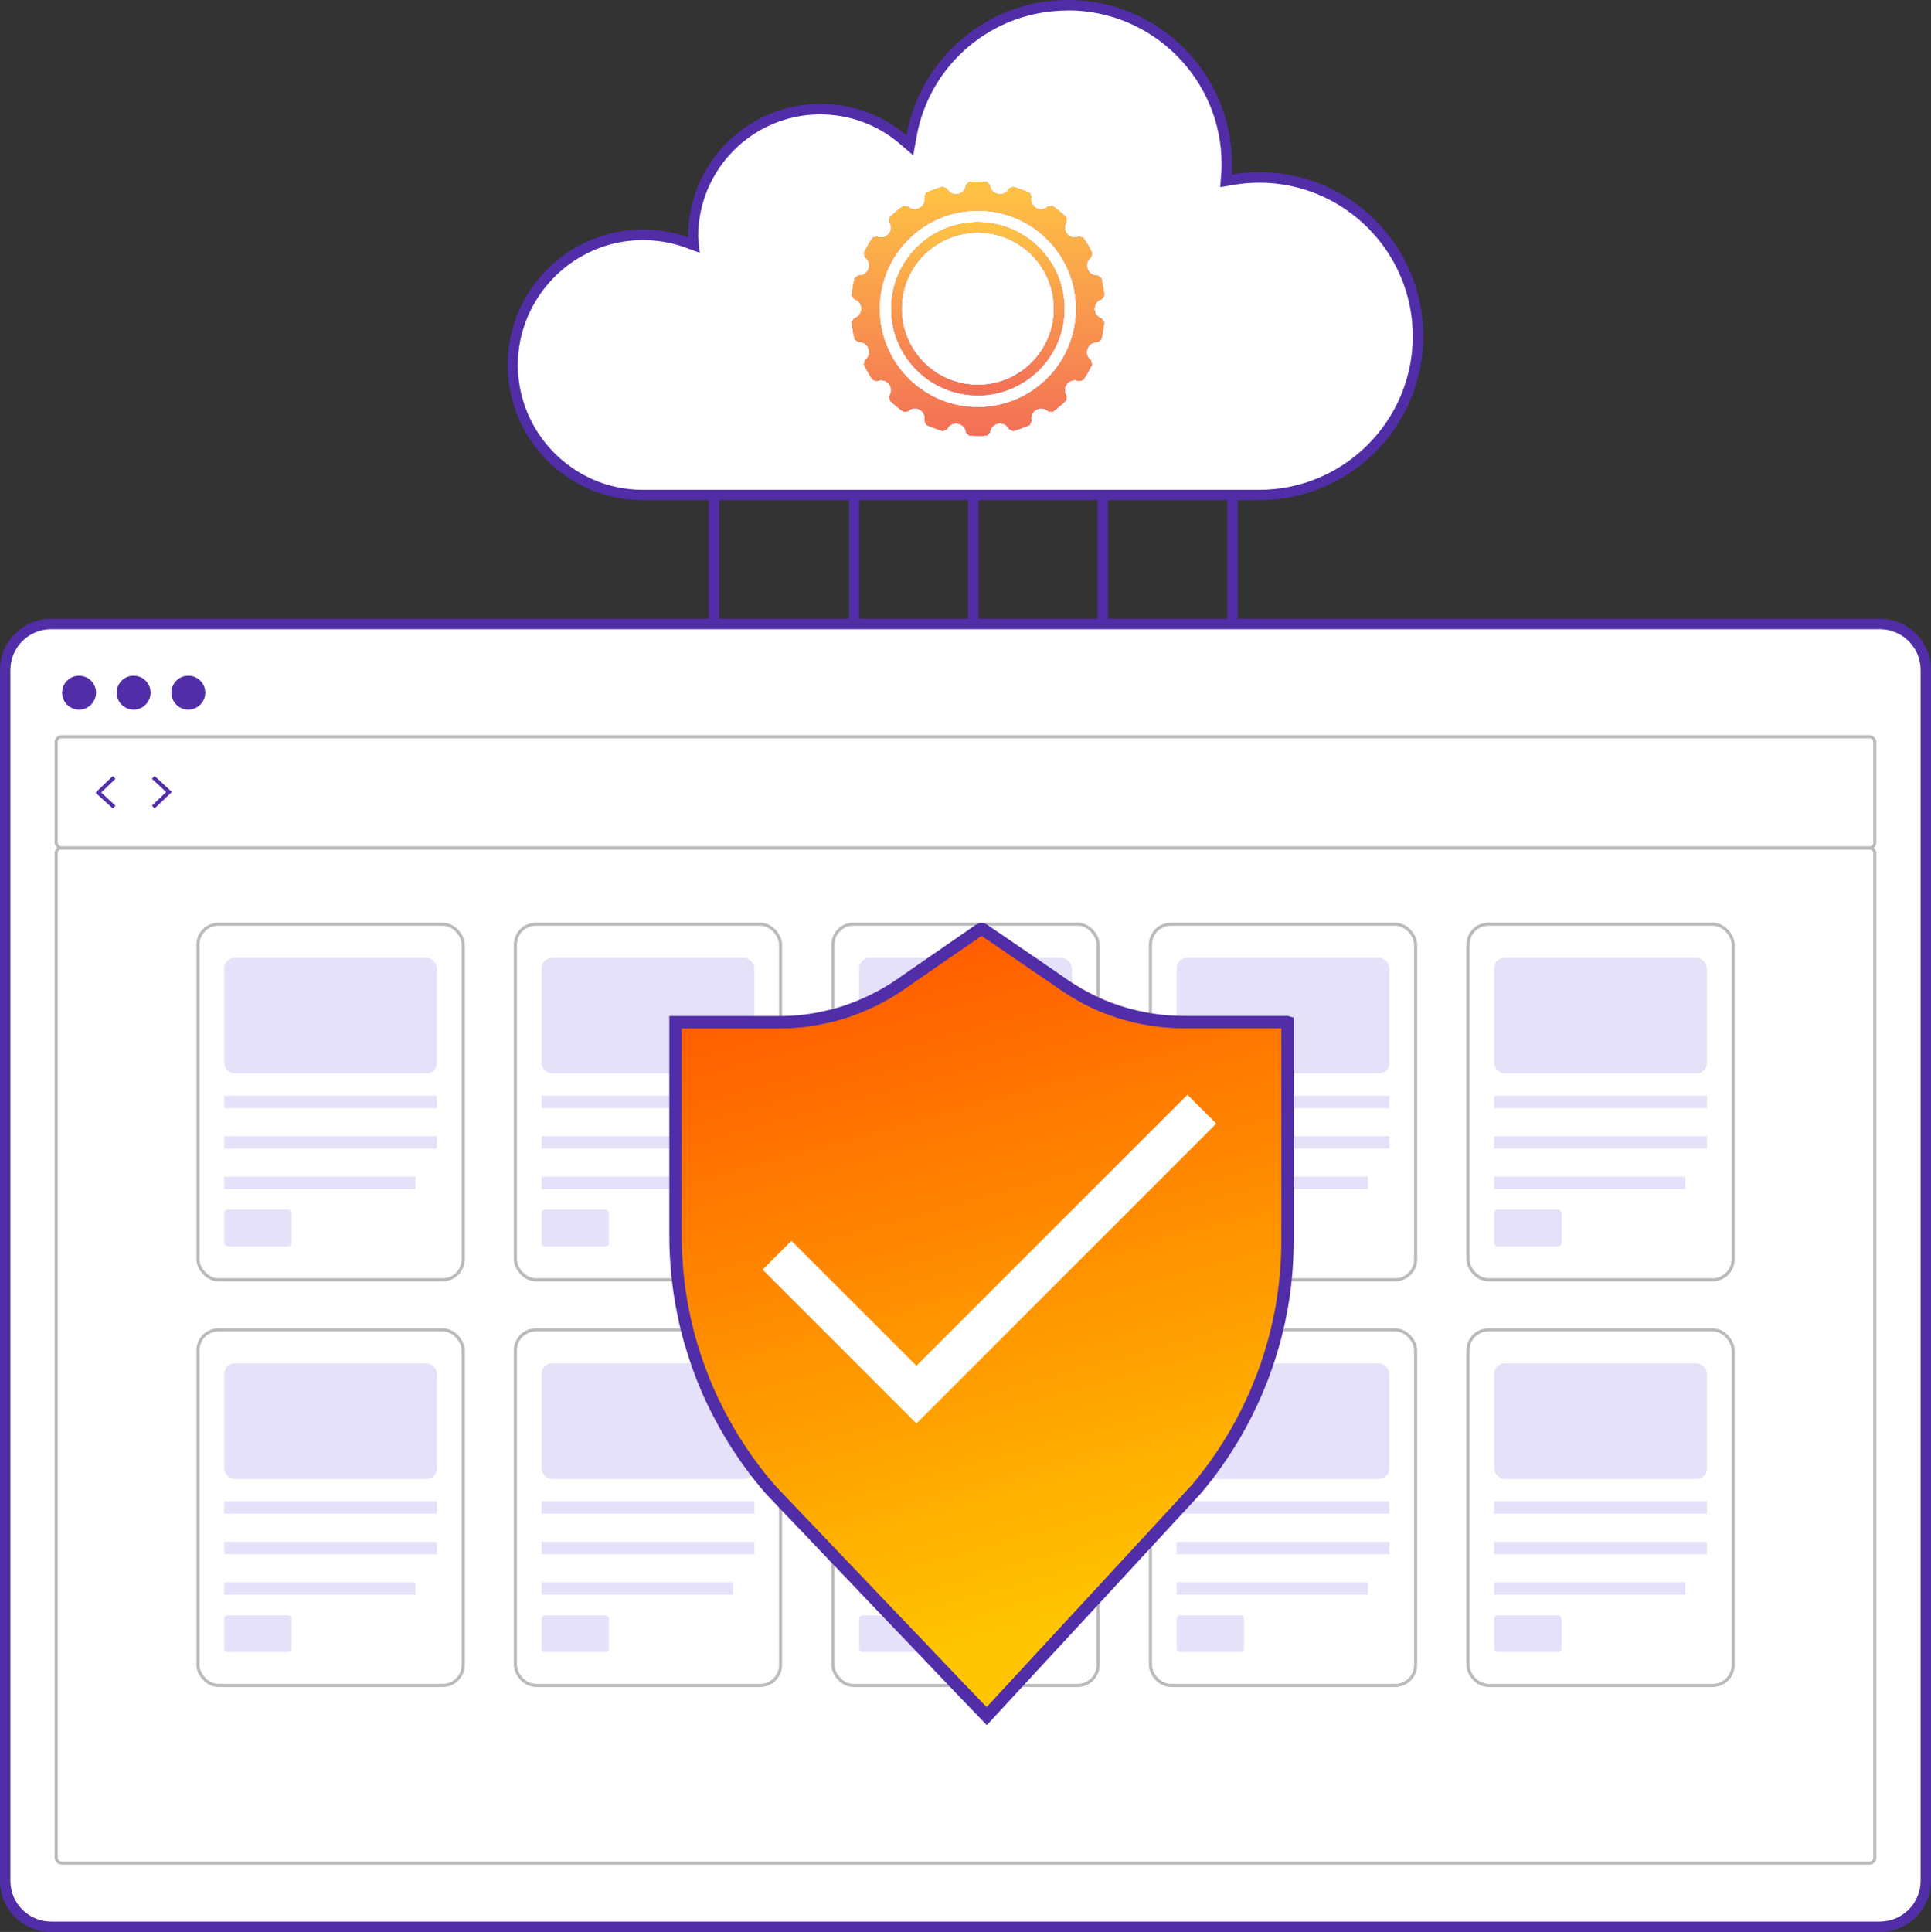 <svg xmlns="http://www.w3.org/2000/svg" xmlns:xlink="http://www.w3.org/1999/xlink" id="uuid-3fe058ad-ca9f-42b7-90f0-d206526ecfa7" viewBox="0 0 156.05 156.11"><rect x="0" y="0" width="156.05" height="156.11" fill="#333333" stroke="none"/><defs><linearGradient id="uuid-d9e20d4b-9ad9-48ed-b629-13d73b2aa63d" x1="79.02" y1="14.68" x2="79.02" y2="35.24" gradientUnits="userSpaceOnUse"><stop offset="0" stop-color="#ffc444"></stop><stop offset="1" stop-color="#f36f56"></stop></linearGradient><linearGradient id="uuid-db52e514-6b1a-47d5-a834-b18df989d839" x1="79.02" y1="17.96" x2="79.02" y2="31.95" xlink:href="#uuid-d9e20d4b-9ad9-48ed-b629-13d73b2aa63d"></linearGradient><linearGradient id="uuid-a8454754-9411-4459-97b2-16dac7b1f013" x1="79.02" y1="17.96" x2="79.02" y2="31.95" xlink:href="#uuid-d9e20d4b-9ad9-48ed-b629-13d73b2aa63d"></linearGradient><linearGradient id="uuid-92a9729b-c876-48e7-bdbe-71397c359380" x1="92.23" y1="-3321.03" x2="71.12" y2="-3244" gradientTransform="translate(0 -3180.6) scale(1 -1)" gradientUnits="userSpaceOnUse"><stop offset=".13" stop-color="#ffc500"></stop><stop offset="1" stop-color="#ff4300"></stop></linearGradient></defs><g id="uuid-409a4100-8abb-4fc1-9ca7-3af11c0c9907"><polygon points="57.28 20.86 57.28 54.66 58.13 54.66 58.13 20.86 57.28 20.86 57.28 20.86" style="fill:#512da8;"></polygon><polygon points="99.18 20.86 99.18 54.66 100.02 54.66 100.02 20.86 99.18 20.86 99.18 20.86" style="fill:#512da8;"></polygon><polyline points="69.44 22.12 68.6 22.12 68.6 54.66 69.44 54.66 69.44 22.12" style="fill:#512da8;"></polyline><polygon points="88.7 22.12 88.7 54.66 89.55 54.66 89.55 22.12 88.7 22.12 88.7 22.12" style="fill:#512da8;"></polygon><polygon points="78.23 20.86 78.23 54.66 79.07 54.66 79.07 20.86 78.23 20.86 78.23 20.86" style="fill:#512da8;"></polygon><path d="M51.85,40c-5.74-.06-10.41-4.77-10.41-10.51s4.72-10.51,10.51-10.51c1.21,0,2.39.2,3.51.6l.61.22-.05-.65c0-5.71,4.62-10.33,10.29-10.33,2.44,0,4.81.87,6.67,2.45l.56.48.13-.73c1.08-6.14,6.39-10.59,12.64-10.59,7.08,0,12.83,5.76,12.83,12.83,0,.28,0,.55-.03.82l-.04.54.53-.09c.7-.12,1.43-.18,2.17-.18,7.08,0,12.83,5.76,12.83,12.83s-5.76,12.83-12.83,12.83h-49.92Z" style="fill:#fff;"></path><path d="M86.31.84c6.84,0,12.41,5.57,12.41,12.41,0,.27,0,.53-.03.79l-.08,1.08,1.06-.18c.68-.12,1.38-.18,2.09-.18,6.84,0,12.41,5.57,12.41,12.41s-5.57,12.41-12.41,12.41h-49.92c-5.51-.05-9.99-4.58-9.99-10.09s4.53-10.09,10.09-10.09c1.16,0,2.29.19,3.36.57l1.24.45-.12-1.31c0-5.44,4.43-9.87,9.87-9.87,2.34,0,4.61.83,6.39,2.35l1.12.96.26-1.45c1.04-5.94,6.18-10.25,12.22-10.25M86.31,0c-6.53,0-11.96,4.73-13.05,10.94-1.87-1.59-4.29-2.55-6.94-2.55-5.92,0-10.71,4.8-10.71,10.71,0,.02,0,.05,0,.07-1.14-.4-2.37-.62-3.65-.62-6.04,0-10.93,4.9-10.93,10.93s4.84,10.88,10.82,10.93c.04,0,.07,0,.11,0h49.81c7.32,0,13.25-5.93,13.25-13.25s-5.93-13.25-13.25-13.25c-.76,0-1.51.06-2.24.19.02-.28.03-.57.03-.85,0-7.32-5.93-13.25-13.25-13.25h0Z" style="fill:#512da8;"></path><path d="M89.04,25.74c-.79-.22-.79-1.35,0-1.57h0c.07-.1.13-.19.2-.29-.05-.48-.13-.95-.24-1.4-.1-.08-.19-.14-.29-.21-.02,0-.05,0-.07,0-.77,0-1.12-1.01-.47-1.48.03-.13.06-.22.09-.35-.21-.43-.45-.84-.72-1.23-.12-.03-.22-.06-.34-.09-.12.05-.23.08-.34.08-.6,0-1.06-.7-.67-1.28-.01-.13-.02-.23-.03-.36-.34-.33-.71-.64-1.09-.91-.13,0-.23.02-.36.03-.17.16-.37.24-.56.24-.49,0-.94-.45-.8-1.02-.06-.12-.1-.21-.15-.32-.43-.19-.88-.35-1.33-.49-.12.05-.21.09-.33.15-.15.32-.44.46-.73.46-.38,0-.77-.27-.82-.74-.09-.09-.16-.16-.25-.25-.24-.02-.47-.03-.71-.03s-.48,0-.71.03c-.09.09-.16.16-.25.25-.05.47-.43.74-.82.74-.29,0-.57-.15-.73-.46-.12-.05-.21-.09-.33-.15-.46.13-.9.29-1.33.49-.05.12-.1.21-.15.32.02.07.03.15.03.21,0,.68-.85,1.09-1.39.57-.13,0-.23-.02-.36-.03-.38.28-.75.58-1.09.91-.01.13-.02.23-.03.36.1.15.15.31.15.46,0,.54-.57,1.01-1.15.74-.12.03-.22.06-.34.09-.27.39-.5.8-.71,1.23.03.12.06.22.09.35.24.17.34.41.34.65,0,.44-.35.86-.88.82-.1.07-.19.13-.29.21-.11.46-.2.92-.25,1.4.07.11.13.19.2.29.4.11.59.45.59.78s-.2.67-.59.79c-.07.1-.13.19-.2.29.05.48.13.95.25,1.4.1.08.19.13.29.21.02,0,.05,0,.07,0,.77,0,1.12,1.01.47,1.48-.03.12-.06.22-.09.35.21.43.45.84.71,1.23.12.03.22.06.34.1h0c.75-.34,1.47.52,1.01,1.2.01.13.02.23.03.36.34.33.71.63,1.09.91.13,0,.23-.02.36-.03.17-.16.37-.24.56-.24.49,0,.94.45.8,1.02.06.12.1.21.15.32.43.19.88.36,1.33.49.12-.05.21-.1.33-.15.15-.32.44-.46.73-.46.39,0,.77.26.82.73h0c.09.09.16.16.25.25.24.02.47.03.71.03s.48,0,.71-.03c.09-.09.16-.16.25-.25h0c.08-.82,1.19-1.02,1.55-.27.12.05.21.1.33.15.46-.13.91-.3,1.33-.49.06-.12.1-.21.15-.32-.02-.07-.03-.15-.03-.21,0-.68.85-1.09,1.38-.57.13,0,.23.02.36.03.38-.28.75-.59,1.09-.91.01-.13.02-.23.03-.36-.1-.15-.15-.31-.15-.46,0-.54.57-1.01,1.15-.74h0c.12-.03.22-.06.34-.09.27-.39.5-.8.72-1.23-.03-.13-.06-.22-.09-.35-.24-.17-.34-.41-.34-.65,0-.44.35-.86.88-.82.1-.08.19-.13.29-.21.11-.46.2-.92.24-1.4-.07-.1-.13-.19-.2-.29h0ZM79.02,32.91c-4.39,0-7.95-3.56-7.95-7.95s3.56-7.95,7.95-7.95,7.95,3.56,7.95,7.95-3.56,7.95-7.95,7.95Z" style="fill:#978fff;"></path><path d="M79.02,17.96c-3.86,0-6.99,3.13-6.99,6.99s3.13,6.99,6.99,6.99,6.99-3.13,6.99-6.99-3.13-6.99-6.99-6.99ZM79.02,31.11c-3.4,0-6.16-2.76-6.16-6.16s2.76-6.16,6.16-6.16,6.16,2.76,6.16,6.16-2.76,6.16-6.16,6.16Z" style="fill:#978fff;"></path><path d="M89.04,25.74c-.79-.22-.79-1.35,0-1.57h0c.07-.1.13-.19.2-.29-.05-.48-.13-.95-.24-1.4-.1-.08-.19-.14-.29-.21-.02,0-.05,0-.07,0-.77,0-1.12-1.01-.47-1.48.03-.13.06-.22.09-.35-.21-.43-.45-.84-.72-1.23-.12-.03-.22-.06-.34-.09-.12.05-.23.08-.34.08-.6,0-1.06-.7-.67-1.28-.01-.13-.02-.23-.03-.36-.34-.33-.71-.64-1.09-.91-.13,0-.23.02-.36.03-.17.16-.37.24-.56.24-.49,0-.94-.45-.8-1.02-.06-.12-.1-.21-.15-.32-.43-.19-.88-.35-1.33-.49-.12.05-.21.09-.33.15-.15.32-.44.46-.73.46-.38,0-.77-.27-.82-.74-.09-.09-.16-.16-.25-.25-.24-.02-.47-.03-.71-.03s-.48,0-.71.03c-.09.09-.16.16-.25.25-.05.47-.43.74-.82.74-.29,0-.57-.15-.73-.46-.12-.05-.21-.09-.33-.15-.46.13-.9.29-1.33.49-.05.12-.1.21-.15.32.02.07.03.15.03.21,0,.68-.85,1.09-1.39.57-.13,0-.23-.02-.36-.03-.38.28-.75.58-1.09.91-.01.13-.02.23-.03.36.1.15.15.31.15.46,0,.54-.57,1.01-1.15.74-.12.03-.22.06-.34.09-.27.39-.5.8-.71,1.23.03.12.06.22.09.35.24.17.34.41.34.65,0,.44-.35.86-.88.82-.1.07-.19.13-.29.21-.11.46-.2.92-.25,1.4.07.11.13.19.2.29.4.11.59.45.59.78s-.2.67-.59.79c-.07.1-.13.19-.2.29.05.48.13.95.25,1.4.1.08.19.13.29.21.02,0,.05,0,.07,0,.77,0,1.12,1.01.47,1.48-.03.12-.06.22-.09.35.21.43.45.84.71,1.23.12.03.22.06.34.1h0c.75-.34,1.47.52,1.01,1.2.01.13.02.23.03.36.34.33.71.63,1.09.91.13,0,.23-.02.36-.03.17-.16.37-.24.56-.24.49,0,.94.45.8,1.02.06.12.1.21.15.32.43.19.88.36,1.33.49.12-.05.21-.1.33-.15.15-.32.44-.46.73-.46.39,0,.77.26.82.73h0c.09.09.16.16.25.25.24.02.47.03.71.03s.48,0,.71-.03c.09-.09.16-.16.25-.25h0c.08-.82,1.19-1.02,1.55-.27.12.05.21.1.33.15.46-.13.91-.3,1.33-.49.06-.12.1-.21.15-.32-.02-.07-.03-.15-.03-.21,0-.68.85-1.09,1.38-.57.13,0,.23.02.36.03.38-.28.75-.59,1.09-.91.01-.13.02-.23.03-.36-.1-.15-.15-.31-.15-.46,0-.54.57-1.01,1.15-.74h0c.12-.03.22-.06.34-.09.27-.39.5-.8.72-1.23-.03-.13-.06-.22-.09-.35-.24-.17-.34-.41-.34-.65,0-.44.35-.86.88-.82.1-.08.19-.13.29-.21.11-.46.2-.92.24-1.4-.07-.1-.13-.19-.2-.29h0ZM79.02,32.91c-4.39,0-7.95-3.56-7.95-7.95s3.56-7.95,7.95-7.95,7.95,3.56,7.95,7.95-3.56,7.95-7.95,7.95Z" style="fill:#978fff;"></path><path d="M79.02,17.96c-3.86,0-6.99,3.13-6.99,6.99s3.13,6.99,6.99,6.99,6.99-3.13,6.99-6.99-3.13-6.99-6.99-6.99ZM79.02,31.11c-3.4,0-6.16-2.76-6.16-6.16s2.76-6.16,6.16-6.16,6.16,2.76,6.16,6.16-2.76,6.16-6.16,6.16Z" style="fill:#978fff;"></path><path d="M89.04,25.74c-.79-.22-.79-1.35,0-1.57h0c.07-.1.13-.19.2-.29-.05-.48-.13-.95-.24-1.4-.1-.08-.19-.14-.29-.21-.02,0-.05,0-.07,0-.77,0-1.12-1.01-.47-1.48.03-.13.06-.22.09-.35-.21-.43-.45-.84-.72-1.23-.12-.03-.22-.06-.34-.09-.12.05-.23.08-.34.08-.6,0-1.06-.7-.67-1.28-.01-.13-.02-.23-.03-.36-.34-.33-.71-.64-1.09-.91-.13,0-.23.02-.36.03-.17.16-.37.24-.56.24-.49,0-.94-.45-.8-1.02-.06-.12-.1-.21-.15-.32-.43-.19-.88-.35-1.33-.49-.12.05-.21.09-.33.15-.15.32-.44.46-.73.46-.38,0-.77-.27-.82-.74-.09-.09-.16-.16-.25-.25-.24-.02-.47-.03-.71-.03s-.48,0-.71.03c-.09.09-.16.16-.25.25-.05.47-.43.74-.82.74-.29,0-.57-.15-.73-.46-.12-.05-.21-.09-.33-.15-.46.13-.9.29-1.33.49-.05.12-.1.21-.15.32.02.07.03.15.03.21,0,.68-.85,1.09-1.39.57-.13,0-.23-.02-.36-.03-.38.28-.75.58-1.09.91-.01.13-.02.23-.03.36.1.15.15.31.15.46,0,.54-.57,1.01-1.15.74-.12.03-.22.06-.34.09-.27.39-.5.8-.71,1.23.03.12.06.22.09.35.24.17.34.41.34.65,0,.44-.35.86-.88.82-.1.07-.19.13-.29.21-.11.46-.2.92-.25,1.4.07.11.13.19.2.29.4.11.59.45.59.78s-.2.67-.59.79c-.07.1-.13.19-.2.29.05.48.13.95.25,1.4.1.08.19.13.29.21.02,0,.05,0,.07,0,.77,0,1.12,1.01.47,1.48-.03.12-.06.22-.09.35.21.43.45.84.71,1.23.12.03.22.06.34.1h0c.75-.34,1.47.52,1.01,1.2.01.13.02.23.03.36.34.33.71.63,1.09.91.13,0,.23-.02.36-.03.17-.16.37-.24.56-.24.49,0,.94.45.8,1.02.06.12.1.21.15.32.43.19.88.36,1.33.49.12-.05.21-.1.33-.15.15-.32.44-.46.73-.46.39,0,.77.26.82.73h0c.09.09.16.16.25.25.24.02.47.03.71.03s.48,0,.71-.03c.09-.09.16-.16.25-.25h0c.08-.82,1.19-1.02,1.55-.27.12.05.21.1.33.15.46-.13.91-.3,1.33-.49.06-.12.1-.21.15-.32-.02-.07-.03-.15-.03-.21,0-.68.85-1.09,1.38-.57.13,0,.23.02.36.03.38-.28.75-.59,1.09-.91.01-.13.02-.23.03-.36-.1-.15-.15-.31-.15-.46,0-.54.57-1.01,1.15-.74h0c.12-.03.22-.06.34-.09.27-.39.5-.8.72-1.23-.03-.13-.06-.22-.09-.35-.24-.17-.34-.41-.34-.65,0-.44.35-.86.88-.82.1-.08.19-.13.29-.21.11-.46.2-.92.24-1.4-.07-.1-.13-.19-.2-.29h0ZM79.02,32.91c-4.39,0-7.95-3.56-7.95-7.95s3.56-7.95,7.95-7.95,7.95,3.56,7.95,7.95-3.56,7.95-7.95,7.95Z" style="fill:url(#uuid-d9e20d4b-9ad9-48ed-b629-13d73b2aa63d);"></path><path d="M79.02,17.96c-3.86,0-6.99,3.13-6.99,6.99s3.13,6.99,6.99,6.99,6.99-3.13,6.99-6.99-3.13-6.99-6.99-6.99ZM79.02,31.11c-3.4,0-6.16-2.76-6.16-6.16s2.76-6.16,6.16-6.16,6.16,2.76,6.16,6.16-2.76,6.16-6.16,6.16Z" style="fill:url(#uuid-db52e514-6b1a-47d5-a834-b18df989d839);"></path><path d="M89.04,25.74c-.79-.22-.79-1.35,0-1.57h0c.07-.1.13-.19.2-.29-.05-.48-.13-.95-.24-1.4-.1-.08-.19-.14-.29-.21-.02,0-.05,0-.07,0-.77,0-1.12-1.01-.47-1.48.03-.13.06-.22.09-.35-.21-.43-.45-.84-.72-1.23-.12-.03-.22-.06-.34-.09-.12.05-.23.08-.34.08-.6,0-1.06-.7-.67-1.28-.01-.13-.02-.23-.03-.36-.34-.33-.71-.64-1.09-.91-.13,0-.23.02-.36.03-.17.16-.37.24-.56.24-.49,0-.94-.45-.8-1.02-.06-.12-.1-.21-.15-.32-.43-.19-.88-.35-1.33-.49-.12.05-.21.09-.33.15-.15.32-.44.46-.73.46-.38,0-.77-.27-.82-.74-.09-.09-.16-.16-.25-.25-.24-.02-.47-.03-.71-.03s-.48,0-.71.03c-.09.09-.16.16-.25.25-.05.47-.43.74-.82.74-.29,0-.57-.15-.73-.46-.12-.05-.21-.09-.33-.15-.46.13-.9.29-1.33.49-.05.12-.1.21-.15.32.02.07.03.15.03.21,0,.68-.85,1.09-1.39.57-.13,0-.23-.02-.36-.03-.38.28-.75.58-1.09.91-.01.13-.02.23-.03.36.1.15.15.31.15.46,0,.54-.57,1.01-1.15.74-.12.03-.22.06-.34.09-.27.39-.5.8-.71,1.23.03.12.06.22.09.35.24.17.34.41.34.65,0,.44-.35.86-.88.82-.1.07-.19.13-.29.21-.11.46-.2.92-.25,1.4.07.11.13.19.2.29.4.11.59.45.59.78s-.2.67-.59.79c-.07.1-.13.19-.2.29.05.48.13.95.25,1.4.1.08.19.13.29.21.02,0,.05,0,.07,0,.77,0,1.12,1.01.47,1.48-.03.12-.06.22-.09.35.21.43.45.84.71,1.23.12.03.22.06.34.1h0c.75-.34,1.47.52,1.01,1.2.01.13.02.23.03.36.34.33.71.63,1.09.91.13,0,.23-.02.36-.03.17-.16.37-.24.56-.24.49,0,.94.45.8,1.02.06.12.1.21.15.32.43.19.88.36,1.33.49.12-.05.21-.1.33-.15.15-.32.44-.46.73-.46.39,0,.77.26.82.73h0c.09.09.16.16.25.25.24.02.47.03.71.03s.48,0,.71-.03c.09-.09.16-.16.25-.25h0c.08-.82,1.19-1.02,1.55-.27.12.05.21.1.33.15.46-.13.91-.3,1.33-.49.06-.12.1-.21.15-.32-.02-.07-.03-.15-.03-.21,0-.68.85-1.09,1.38-.57.13,0,.23.02.36.03.38-.28.75-.59,1.09-.91.01-.13.02-.23.03-.36-.1-.15-.15-.31-.15-.46,0-.54.57-1.01,1.15-.74h0c.12-.03.22-.06.34-.09.27-.39.5-.8.72-1.23-.03-.13-.06-.22-.09-.35-.24-.17-.34-.41-.34-.65,0-.44.35-.86.88-.82.1-.08.19-.13.29-.21.11-.46.2-.92.24-1.4-.07-.1-.13-.19-.2-.29h0ZM79.02,32.91c-4.39,0-7.95-3.56-7.95-7.95s3.56-7.95,7.95-7.95,7.95,3.56,7.95,7.95-3.56,7.95-7.95,7.95Z" style="fill:url(#uuid-d9e20d4b-9ad9-48ed-b629-13d73b2aa63d);"></path><path d="M79.02,17.96c-3.86,0-6.99,3.13-6.99,6.99s3.13,6.99,6.99,6.99,6.99-3.13,6.99-6.99-3.13-6.99-6.99-6.99ZM79.02,31.11c-3.4,0-6.16-2.76-6.16-6.16s2.76-6.16,6.16-6.16,6.16,2.76,6.16,6.16-2.76,6.16-6.16,6.16Z" style="fill:url(#uuid-a8454754-9411-4459-97b2-16dac7b1f013);"></path><circle cx="66.27" cy="53.5" r="2.48" style="fill:#512da8;"></circle><circle cx="109.29" cy="53.5" r="2.48" style="fill:#512da8;"></circle><circle cx="79.96" cy="57.17" r="2.48" style="fill:#512da8;"></circle><circle cx="119.44" cy="62.93" r="2.48" style="fill:#512da8;"></circle><circle cx="57.42" cy="62.93" r="2.48" style="fill:#512da8;"></circle><rect x=".42" y="50.42" width="155.21" height="105.27" rx="3.71" ry="3.71" style="fill:#fff;"></rect><path d="M151.92,50.84c1.81,0,3.29,1.47,3.29,3.29v97.85c0,1.81-1.47,3.29-3.29,3.29H4.13c-1.81,0-3.29-1.47-3.29-3.29V54.13c0-1.81,1.47-3.29,3.29-3.29h147.79M151.92,50H4.13c-2.28,0-4.13,1.85-4.13,4.13v97.85c0,2.28,1.85,4.13,4.13,4.13h147.79c2.28,0,4.13-1.85,4.13-4.13V54.13c0-2.28-1.85-4.13-4.13-4.13h0Z" style="fill:#512da8;"></path><rect x="4.54" y="68.51" width="146.97" height="82.03" rx=".43" ry=".43" style="fill:#fff; stroke:#bababa; stroke-miterlimit:10; stroke-width:.25px;"></rect><rect x="4.54" y="59.53" width="146.97" height="8.98" rx=".43" ry=".43" style="fill:#fff; stroke:#bababa; stroke-miterlimit:10; stroke-width:.25px;"></rect><path d="M25.82,119.13c.58,0,1.04-.47,1.04-1.04s-.47-1.04-1.04-1.04-1.04.47-1.04,1.04.47,1.04,1.04,1.04Z" style="fill:#fff;"></path><path d="M29.2,119.13c.58,0,1.04-.47,1.04-1.04s-.47-1.04-1.04-1.04-1.04.47-1.04,1.04.47,1.04,1.04,1.04Z" style="fill:#fff;"></path><path d="M32.57,119.13c.58,0,1.04-.47,1.04-1.04s-.47-1.04-1.04-1.04-1.04.47-1.04,1.04.47,1.04,1.04,1.04Z" style="fill:#fff;"></path><polygon points="9.12 65.33 7.72 64.05 9.11 62.71 9.33 62.93 8.18 64.04 9.33 65.1 9.12 65.33" style="fill:#512da8;"></polygon><polygon points="12.49 62.7 13.89 63.99 12.49 65.33 12.28 65.1 13.43 64 12.28 62.93 12.49 62.7" style="fill:#512da8;"></polygon><rect x="16" y="74.68" width="21.43" height="28.73" rx="1.65" ry="1.65" style="fill:#fff; stroke:#bababa; stroke-miterlimit:10; stroke-width:.25px;"></rect><rect x="18.12" y="77.4" width="17.19" height="9.34" rx=".84" ry=".84" style="fill:#e4e1f9;"></rect><rect x="18.12" y="97.75" width="5.44" height="2.96" rx=".27" ry=".27" style="fill:#e4e1f9;"></rect><line x1="18.12" y1="89.04" x2="35.3" y2="89.04" style="fill:none; stroke:#e4e1f9; stroke-miterlimit:10;"></line><line x1="18.12" y1="92.31" x2="35.3" y2="92.31" style="fill:none; stroke:#e4e1f9; stroke-miterlimit:10;"></line><line x1="18.12" y1="95.58" x2="33.57" y2="95.58" style="fill:none; stroke:#e4e1f9; stroke-miterlimit:10;"></line><rect x="41.65" y="74.68" width="21.43" height="28.73" rx="1.65" ry="1.65" style="fill:#fff; stroke:#bababa; stroke-miterlimit:10; stroke-width:.25px;"></rect><rect x="43.77" y="77.4" width="17.19" height="9.34" rx=".84" ry=".84" style="fill:#e4e1f9;"></rect><rect x="43.77" y="97.75" width="5.44" height="2.96" rx=".27" ry=".27" style="fill:#e4e1f9;"></rect><line x1="43.77" y1="89.04" x2="60.96" y2="89.04" style="fill:none; stroke:#e4e1f9; stroke-miterlimit:10;"></line><line x1="43.77" y1="92.31" x2="60.96" y2="92.31" style="fill:none; stroke:#e4e1f9; stroke-miterlimit:10;"></line><line x1="43.77" y1="95.58" x2="59.23" y2="95.58" style="fill:none; stroke:#e4e1f9; stroke-miterlimit:10;"></line><rect x="67.31" y="74.68" width="21.43" height="28.73" rx="1.65" ry="1.65" style="fill:#fff; stroke:#bababa; stroke-miterlimit:10; stroke-width:.25px;"></rect><rect x="69.43" y="77.4" width="17.19" height="9.34" rx=".84" ry=".84" style="fill:#e4e1f9;"></rect><rect x="69.43" y="97.75" width="5.44" height="2.96" rx=".27" ry=".27" style="fill:#e4e1f9;"></rect><line x1="69.43" y1="89.04" x2="86.62" y2="89.04" style="fill:none; stroke:#e4e1f9; stroke-miterlimit:10;"></line><line x1="69.43" y1="92.31" x2="86.62" y2="92.31" style="fill:none; stroke:#e4e1f9; stroke-miterlimit:10;"></line><line x1="69.43" y1="95.58" x2="84.89" y2="95.58" style="fill:none; stroke:#e4e1f9; stroke-miterlimit:10;"></line><rect x="92.97" y="74.68" width="21.43" height="28.73" rx="1.65" ry="1.65" style="fill:#fff; stroke:#bababa; stroke-miterlimit:10; stroke-width:.25px;"></rect><rect x="95.09" y="77.4" width="17.19" height="9.34" rx=".84" ry=".84" style="fill:#e4e1f9;"></rect><rect x="95.09" y="97.75" width="5.44" height="2.96" rx=".27" ry=".27" style="fill:#e4e1f9;"></rect><line x1="95.09" y1="89.04" x2="112.28" y2="89.04" style="fill:none; stroke:#e4e1f9; stroke-miterlimit:10;"></line><line x1="95.09" y1="92.31" x2="112.28" y2="92.31" style="fill:none; stroke:#e4e1f9; stroke-miterlimit:10;"></line><line x1="95.09" y1="95.58" x2="110.55" y2="95.58" style="fill:none; stroke:#e4e1f9; stroke-miterlimit:10;"></line><rect x="118.63" y="74.68" width="21.43" height="28.73" rx="1.65" ry="1.65" style="fill:#fff; stroke:#bababa; stroke-miterlimit:10; stroke-width:.25px;"></rect><rect x="120.75" y="77.4" width="17.19" height="9.34" rx=".84" ry=".84" style="fill:#e4e1f9;"></rect><rect x="120.75" y="97.75" width="5.44" height="2.96" rx=".27" ry=".27" style="fill:#e4e1f9;"></rect><line x1="120.75" y1="89.04" x2="137.94" y2="89.04" style="fill:none; stroke:#e4e1f9; stroke-miterlimit:10;"></line><line x1="120.75" y1="92.31" x2="137.94" y2="92.31" style="fill:none; stroke:#e4e1f9; stroke-miterlimit:10;"></line><line x1="120.75" y1="95.58" x2="136.2" y2="95.58" style="fill:none; stroke:#e4e1f9; stroke-miterlimit:10;"></line><rect x="16" y="107.46" width="21.43" height="28.73" rx="1.65" ry="1.65" style="fill:#fff; stroke:#bababa; stroke-miterlimit:10; stroke-width:.25px;"></rect><rect x="18.12" y="110.17" width="17.19" height="9.34" rx=".84" ry=".84" style="fill:#e4e1f9;"></rect><rect x="18.12" y="130.53" width="5.44" height="2.96" rx=".27" ry=".27" style="fill:#e4e1f9;"></rect><line x1="18.12" y1="121.81" x2="35.3" y2="121.81" style="fill:none; stroke:#e4e1f9; stroke-miterlimit:10;"></line><line x1="18.12" y1="125.09" x2="35.3" y2="125.09" style="fill:none; stroke:#e4e1f9; stroke-miterlimit:10;"></line><line x1="18.12" y1="128.36" x2="33.57" y2="128.36" style="fill:none; stroke:#e4e1f9; stroke-miterlimit:10;"></line><rect x="41.65" y="107.46" width="21.43" height="28.73" rx="1.65" ry="1.65" style="fill:#fff; stroke:#bababa; stroke-miterlimit:10; stroke-width:.25px;"></rect><rect x="43.77" y="110.17" width="17.19" height="9.34" rx=".84" ry=".84" style="fill:#e4e1f9;"></rect><rect x="43.77" y="130.53" width="5.44" height="2.96" rx=".27" ry=".27" style="fill:#e4e1f9;"></rect><line x1="43.77" y1="121.81" x2="60.96" y2="121.81" style="fill:none; stroke:#e4e1f9; stroke-miterlimit:10;"></line><line x1="43.77" y1="125.09" x2="60.96" y2="125.09" style="fill:none; stroke:#e4e1f9; stroke-miterlimit:10;"></line><line x1="43.77" y1="128.36" x2="59.23" y2="128.36" style="fill:none; stroke:#e4e1f9; stroke-miterlimit:10;"></line><rect x="67.31" y="107.46" width="21.43" height="28.73" rx="1.65" ry="1.65" style="fill:#fff; stroke:#bababa; stroke-miterlimit:10; stroke-width:.25px;"></rect><rect x="69.43" y="110.17" width="17.19" height="9.34" rx=".84" ry=".84" style="fill:#e4e1f9;"></rect><rect x="69.43" y="130.53" width="5.44" height="2.96" rx=".27" ry=".27" style="fill:#e4e1f9;"></rect><line x1="69.43" y1="121.81" x2="86.62" y2="121.81" style="fill:none; stroke:#e4e1f9; stroke-miterlimit:10;"></line><line x1="69.43" y1="125.09" x2="86.62" y2="125.09" style="fill:none; stroke:#e4e1f9; stroke-miterlimit:10;"></line><line x1="69.43" y1="128.36" x2="84.89" y2="128.36" style="fill:none; stroke:#e4e1f9; stroke-miterlimit:10;"></line><rect x="92.97" y="107.46" width="21.43" height="28.73" rx="1.65" ry="1.65" style="fill:#fff; stroke:#bababa; stroke-miterlimit:10; stroke-width:.25px;"></rect><rect x="95.09" y="110.17" width="17.19" height="9.34" rx=".84" ry=".84" style="fill:#e4e1f9;"></rect><rect x="95.09" y="130.53" width="5.44" height="2.96" rx=".27" ry=".27" style="fill:#e4e1f9;"></rect><line x1="95.09" y1="121.81" x2="112.28" y2="121.81" style="fill:none; stroke:#e4e1f9; stroke-miterlimit:10;"></line><line x1="95.09" y1="125.09" x2="112.28" y2="125.09" style="fill:none; stroke:#e4e1f9; stroke-miterlimit:10;"></line><line x1="95.09" y1="128.36" x2="110.55" y2="128.36" style="fill:none; stroke:#e4e1f9; stroke-miterlimit:10;"></line><rect x="118.63" y="107.46" width="21.43" height="28.73" rx="1.65" ry="1.65" style="fill:#fff; stroke:#bababa; stroke-miterlimit:10; stroke-width:.25px;"></rect><rect x="120.75" y="110.17" width="17.19" height="9.34" rx=".84" ry=".84" style="fill:#e4e1f9;"></rect><rect x="120.75" y="130.53" width="5.44" height="2.96" rx=".27" ry=".27" style="fill:#e4e1f9;"></rect><line x1="120.75" y1="121.81" x2="137.94" y2="121.81" style="fill:none; stroke:#e4e1f9; stroke-miterlimit:10;"></line><line x1="120.75" y1="125.09" x2="137.94" y2="125.09" style="fill:none; stroke:#e4e1f9; stroke-miterlimit:10;"></line><line x1="120.75" y1="128.36" x2="136.2" y2="128.36" style="fill:none; stroke:#e4e1f9; stroke-miterlimit:10;"></line><path d="M104.05,82.6v17.62c0,.87-.04,1.74-.11,2.6-.11,1.34-.3,2.66-.59,3.97-.35,1.61-.83,3.2-1.43,4.73h0c-.94,2.41-2.17,4.69-3.67,6.79-.49.69-1.01,1.35-1.55,2l-8.67,9.39-1.62,1.75-6.67,7.22-1.76-1.83-1.75-1.83-1.75-1.84-1.75-1.83-1.76-1.84-1.75-1.84-1.75-1.83-1.75-1.84-1.75-1.83-1.69-1.78-.05-.06c-.56-.64-1.09-1.3-1.59-1.99s-.97-1.39-1.43-2.13c-.45-.74-.87-1.5-1.27-2.28-.4-.79-.77-1.6-1.1-2.43h0c-.34-.85-.64-1.72-.91-2.6-.29-.92-.52-1.86-.71-2.8-.2-.99-.36-2-.46-3.01h0c-.11-1.06-.17-2.12-.17-3.19v-17.29h8.38c1.09,0,2.18-.1,3.24-.31.35-.07.7-.15,1.04-.23.37-.09.73-.2,1.09-.32,1.57-.52,3.07-1.26,4.43-2.2l.85-.59,5.52-3.81c.05-.04.12-.06.18-.06.07,0,.13.02.18.06l1.18.8,2.15,1.47,2.15,1.47,1.01.7c.38.26.78.51,1.18.74.79.46,1.61.85,2.47,1.17.93.35,1.89.62,2.87.8,1.06.2,2.13.3,3.21.3h8.3Z" style="fill:url(#uuid-92a9729b-c876-48e7-bdbe-71397c359380); stroke:#512da8; stroke-miterlimit:10;"></path><polygon points="95.96 88.46 74.06 110.36 63.96 100.26 61.63 102.59 71.73 112.69 71.73 112.69 74.06 115.02 76.39 112.69 98.29 90.79 95.96 88.46" style="fill:#fff;"></polygon><path d="M6.39,57.34c.75,0,1.37-.61,1.37-1.37s-.61-1.37-1.37-1.37-1.37.61-1.37,1.37.61,1.37,1.37,1.37Z" style="fill:#512da8;"></path><path d="M10.8,57.34c.75,0,1.37-.61,1.37-1.37s-.61-1.37-1.37-1.37-1.37.61-1.37,1.37.61,1.37,1.37,1.37Z" style="fill:#512da8;"></path><path d="M15.22,57.34c.75,0,1.37-.61,1.37-1.37s-.61-1.37-1.37-1.37-1.37.61-1.37,1.37.61,1.37,1.37,1.37Z" style="fill:#512da8;"></path></g></svg>